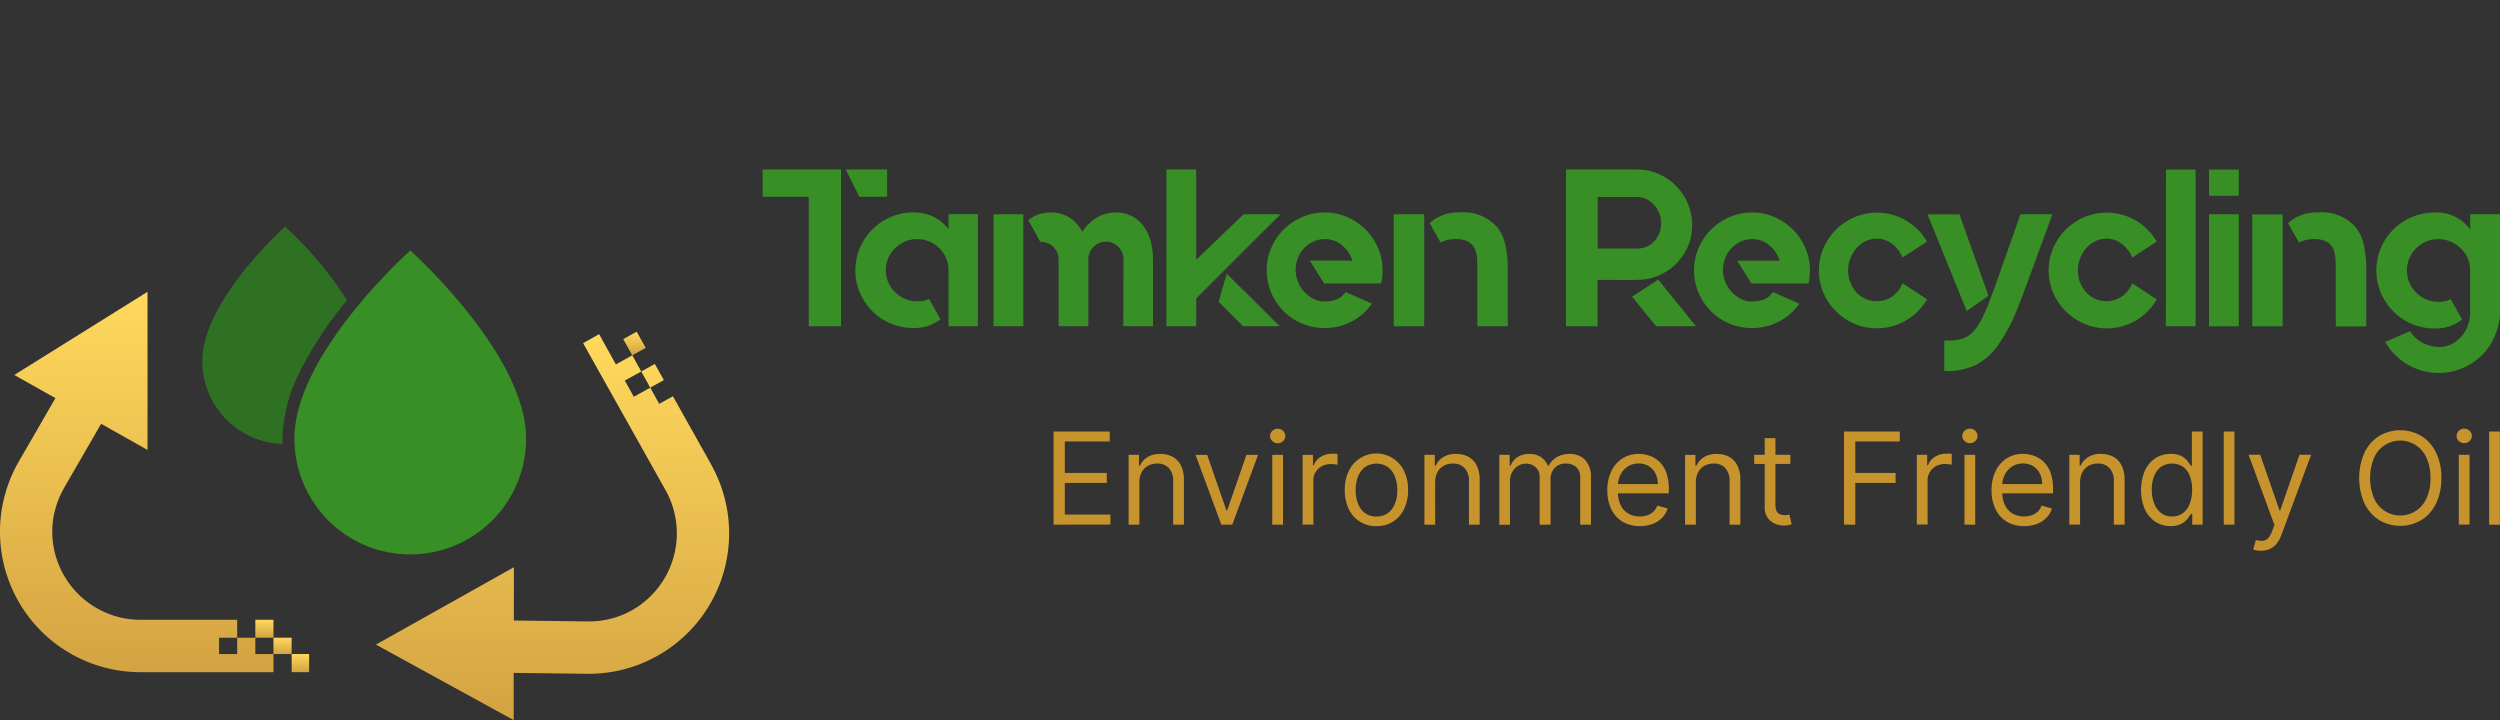 <svg xmlns="http://www.w3.org/2000/svg" xmlns:xlink="http://www.w3.org/1999/xlink" width="209.345" height="60.299" viewBox="0 0 209.345 60.299">
  <rect x="0" y="0" width="209.345" height="60.299" fill="#333333" stroke="none"/>
  <defs>
    <linearGradient id="linear-gradient" x1="0.501" y1="1" x2="0.501" gradientUnits="objectBoundingBox">
      <stop offset="0" stop-color="#d4a342"/>
      <stop offset="1" stop-color="#ffd95d"/>
    </linearGradient>
    <linearGradient id="linear-gradient-2" x1="0.5" x2="0.5" y2="0" xlink:href="#linear-gradient"/>
    <linearGradient id="linear-gradient-3" x1="0.5" x2="0.5" y2="0" xlink:href="#linear-gradient"/>
    <linearGradient id="linear-gradient-4" x1="0.499" x2="0.499" y2="0" xlink:href="#linear-gradient"/>
    <linearGradient id="linear-gradient-6" x1="0.5" x2="0.5" y2="0" xlink:href="#linear-gradient"/>
    <linearGradient id="linear-gradient-7" x1="0.499" x2="0.499" y2="0" xlink:href="#linear-gradient"/>
  </defs>
  <g id="Layer_1" data-name="Layer 1" transform="translate(0 -0.008)">
    <g id="Group_49" data-name="Group 49" transform="translate(0 0.008)">
      <path id="Path_269" data-name="Path 269" d="M281.913,61.19V74.319h-2.7V63.479H275.35V61.19Zm.394,0h3.47v2.289h-2.326Zm11.065,3.75v9.377h-2.456v-4.7a2.5,2.5,0,0,0-.206-1.016,2.642,2.642,0,0,0-2.419-1.579,2.5,2.5,0,0,0-1.014.206,2.883,2.883,0,0,0-.835.554,2.469,2.469,0,0,0-.573.828,2.555,2.555,0,0,0-.206,1.025,2.494,2.494,0,0,0,.206,1,2.583,2.583,0,0,0,.571.826,2.812,2.812,0,0,0,.835.566,2.455,2.455,0,0,0,1.014.206,2.2,2.2,0,0,0,.995-.206h.019v.037l.937,1.67-.019.019a3.581,3.581,0,0,1-2.268.712,4.738,4.738,0,0,1-1.876-.373,4.8,4.8,0,0,1-1.538-1.032,4.994,4.994,0,0,1-1.041-1.538,4.816,4.816,0,0,1,0-3.771,4.9,4.9,0,0,1,2.579-2.579,4.661,4.661,0,0,1,1.876-.385,3.807,3.807,0,0,1,1.707.362,3.576,3.576,0,0,1,1.257,1.051V64.931h2.458Zm1.313,0h2.493v9.377h-2.493Zm10.165-.151a2.957,2.957,0,0,1,1.491.348,2.871,2.871,0,0,1,.986.909,3.94,3.94,0,0,1,.545,1.266,6.071,6.071,0,0,1,.169,1.417v5.589h-2.493l.019-5.6a1.462,1.462,0,0,0-.111-.564,1.591,1.591,0,0,0-.308-.471,1.478,1.478,0,0,0-.468-.329,1.443,1.443,0,0,0-1.623.32,1.438,1.438,0,0,0-.431,1.044v5.6h-2.493v-5.6a1.432,1.432,0,0,0-.431-1.034,1.478,1.478,0,0,0-.478-.32,1.618,1.618,0,0,0-.61-.114,1.31,1.31,0,0,1-.169-.278c-.1-.186-.213-.392-.339-.615-.137-.26-.306-.559-.506-.893l.019-.037a2.815,2.815,0,0,1,1.781-.633,2.872,2.872,0,0,1,1.707.466,3.2,3.2,0,0,1,1.013,1.155,1.823,1.823,0,0,1,.151-.225,3.649,3.649,0,0,1,1.192-1.041,2.936,2.936,0,0,1,1.4-.353h0Zm13.878.151q-1.764,1.743-3.208,3.189l-3.864,3.864v2.326h-2.493V61.19h2.493v7.558l3.975-3.808h3.094Zm-4.52,4.97c.575.575,1.041,1.039,1.4,1.387s.647.638.872.863l.536.536c.132.132.267.262.4.394s.3.29.478.478.434.438.761.749H315.58l-.019-.019-2.025-2.025.675-2.363Zm8.215-5.121a4.622,4.622,0,0,1,1.876.385,4.9,4.9,0,0,1,2.579,2.579,4.71,4.71,0,0,1,.385,1.895,5.006,5.006,0,0,1-.111,1.051l-.019.037h-4.764l-1.2-1.913h3.562a2.787,2.787,0,0,0-.872-1.294,2.174,2.174,0,0,0-1.436-.506,2.3,2.3,0,0,0-.956.206,2.45,2.45,0,0,0-1.294,1.375,2.829,2.829,0,0,0-.188,1.037,2.528,2.528,0,0,0,.169.888,2.71,2.71,0,0,0,.487.833,2.828,2.828,0,0,0,.77.626,2.036,2.036,0,0,0,1.014.253,2.86,2.86,0,0,0,.928-.141,1.73,1.73,0,0,0,.8-.629l.019-.019.037.019,2.175.958-.037.037a4.682,4.682,0,0,1-1.716,1.475,4.792,4.792,0,0,1-2.2.529,4.873,4.873,0,0,1-1.9-.373,4.762,4.762,0,0,1-1.547-1.032,4.994,4.994,0,0,1-1.041-1.538,4.817,4.817,0,0,1,0-3.771,4.88,4.88,0,0,1,2.588-2.579,4.785,4.785,0,0,1,1.9-.387Zm5.777.151h2.551v9.379H328.2Zm8.665,1.088a3.611,3.611,0,0,1,.675,1.463,9.684,9.684,0,0,1,.206,2.178v4.65H335.2V69.655c0-.35-.009-.687-.028-1.007a2.316,2.316,0,0,0-.2-.847,1.22,1.22,0,0,0-.545-.573,2.234,2.234,0,0,0-1.069-.206,2.719,2.719,0,0,0-1.22.281v.019l-.019-.019-.918-1.621.019-.019a3.513,3.513,0,0,1,2.438-.874,3.814,3.814,0,0,1,3.208,1.236ZM353.5,74.317h-3.337l-2.008-2.475,2.194-1.426Zm-2.983-4.311a4.838,4.838,0,0,1-.835.3,5.109,5.109,0,0,1-.937.123q-.553.028-1.368.019c-.543-.007-1.248-.009-2.111-.009v3.882h-2.644V61.19h5.947a4.4,4.4,0,0,1,1.79.366,4.733,4.733,0,0,1,1.463.995,4.655,4.655,0,0,1,.995,1.482,4.578,4.578,0,0,1,.366,1.809,4.425,4.425,0,0,1-.74,2.514,4.6,4.6,0,0,1-1.925,1.651Zm-5.251-2.194h3.3A1.926,1.926,0,0,0,350,67.22a2.163,2.163,0,0,0,.582-1.584,2.051,2.051,0,0,0-.16-.8,2.323,2.323,0,0,0-.431-.684,2.075,2.075,0,0,0-.638-.478,1.769,1.769,0,0,0-.779-.179h-3.3v4.314Zm12.941-3.02a4.623,4.623,0,0,1,1.876.385,4.9,4.9,0,0,1,2.579,2.579,4.71,4.71,0,0,1,.385,1.895,5.008,5.008,0,0,1-.111,1.051l-.019.037h-4.764l-1.2-1.913h3.562a2.787,2.787,0,0,0-.872-1.294,2.174,2.174,0,0,0-1.436-.506,2.3,2.3,0,0,0-.956.206,2.45,2.45,0,0,0-1.294,1.375,2.83,2.83,0,0,0-.188,1.037,2.528,2.528,0,0,0,.169.888,2.71,2.71,0,0,0,.487.833,2.828,2.828,0,0,0,.77.626,2.036,2.036,0,0,0,1.014.253,2.861,2.861,0,0,0,.928-.141,1.73,1.73,0,0,0,.8-.629l.019-.019.037.019,2.175.958-.037.037a4.683,4.683,0,0,1-1.716,1.475,4.792,4.792,0,0,1-2.2.529,4.873,4.873,0,0,1-1.9-.373,4.762,4.762,0,0,1-1.547-1.032,4.994,4.994,0,0,1-1.041-1.538,4.817,4.817,0,0,1,0-3.771,4.88,4.88,0,0,1,2.588-2.579,4.774,4.774,0,0,1,1.9-.387h0Zm12.624,5.947,2.025,1.331-.019.019a4.817,4.817,0,0,1-4.182,2.4,4.671,4.671,0,0,1-1.895-.385,4.9,4.9,0,0,1-2.579-2.579,4.765,4.765,0,0,1,0-3.75,4.9,4.9,0,0,1,2.579-2.579,4.71,4.71,0,0,1,1.895-.385,4.814,4.814,0,0,1,4.182,2.4l.019.019-2.046,1.331-.019-.019a2.752,2.752,0,0,0-.872-1.125,2.05,2.05,0,0,0-1.266-.431,2.168,2.168,0,0,0-.949.216,2.423,2.423,0,0,0-.761.582,2.869,2.869,0,0,0-.506.844,2.8,2.8,0,0,0-.188,1.023,2.709,2.709,0,0,0,.188,1.014,2.677,2.677,0,0,0,.506.816,2.3,2.3,0,0,0,1.707.74,2.2,2.2,0,0,0,1.266-.385,2.421,2.421,0,0,0,.872-1.078l.019-.037.019.019Zm5.346,2.308-3.284-8.1h2.681v.019L378,71.768l-1.818,1.276Zm7.183-8.1-.019.037q-.32.863-.619,1.679c-.2.545-.387,1.053-.564,1.528q-.939,2.627-1.679,4.511a14.4,14.4,0,0,1-1.584,3.068,5.3,5.3,0,0,1-1.9,1.763,5.766,5.766,0,0,1-2.656.543H374.3V75.52h.037c.325,0,.617-.012.872-.037a2.6,2.6,0,0,0,.7-.16,2.174,2.174,0,0,0,.591-.339,2.574,2.574,0,0,0,.515-.573,6.029,6.029,0,0,0,.487-.826q.243-.487.506-1.162t.582-1.565q.32-.891.712-2.015c.2-.564.413-1.162.638-1.8s.469-1.331.731-2.083v-.019h2.683Zm6.712,5.8,2.025,1.331-.019.019a4.817,4.817,0,0,1-4.182,2.4A4.671,4.671,0,0,1,386,74.1a4.9,4.9,0,0,1-2.579-2.579,4.765,4.765,0,0,1,0-3.75A4.9,4.9,0,0,1,386,65.195a4.71,4.71,0,0,1,1.895-.385,4.814,4.814,0,0,1,4.182,2.4l.019.019-2.046,1.331-.019-.019a2.752,2.752,0,0,0-.872-1.125,2.05,2.05,0,0,0-1.266-.431,2.168,2.168,0,0,0-.949.216,2.422,2.422,0,0,0-.761.582,2.869,2.869,0,0,0-.506.844,2.8,2.8,0,0,0-.188,1.023,2.709,2.709,0,0,0,.188,1.014,2.676,2.676,0,0,0,.506.816,2.3,2.3,0,0,0,1.707.74,2.2,2.2,0,0,0,1.266-.385,2.42,2.42,0,0,0,.872-1.078l.019-.037.019.019Zm2.795-9.546h2.475V74.321H392.85Zm3.6,13.129V64.944h2.493v9.377Zm0-13.129h2.493v2.194h-2.493Zm3.62,3.75h2.551v9.377h-2.551Zm8.665,1.088a3.611,3.611,0,0,1,.675,1.463,9.684,9.684,0,0,1,.206,2.178v4.65h-2.551V69.657c0-.35-.009-.687-.028-1.007a2.318,2.318,0,0,0-.2-.847,1.22,1.22,0,0,0-.545-.573,2.234,2.234,0,0,0-1.069-.206,2.719,2.719,0,0,0-1.22.281v.019l-.019-.019-.918-1.621.019-.019a3.513,3.513,0,0,1,2.438-.874,3.814,3.814,0,0,1,3.208,1.236Zm12.079-1.088v8.31a5.4,5.4,0,0,1-.469,1.96,5.086,5.086,0,0,1-4.652,3.01,5.169,5.169,0,0,1-4.465-2.551l-.019-.037.019-.019,2.064-.9a2.18,2.18,0,0,0,.478.591,2.773,2.773,0,0,0,.619.413,3.354,3.354,0,0,0,.675.244,2.685,2.685,0,0,0,.666.083,2.337,2.337,0,0,0,.956-.206,2.527,2.527,0,0,0,.835-.6,3.008,3.008,0,0,0,.582-.939,3.282,3.282,0,0,0,.216-1.222V69.639a2.517,2.517,0,0,0-.216-1.025,2.614,2.614,0,0,0-.582-.828,2.8,2.8,0,0,0-.844-.554,2.63,2.63,0,0,0-2.046,0,2.741,2.741,0,0,0-.835.557,2.6,2.6,0,0,0-.77,1.86,2.533,2.533,0,0,0,.206,1.02,2.673,2.673,0,0,0,.564.83,2.6,2.6,0,0,0,.835.566,2.538,2.538,0,0,0,1.023.209,2.315,2.315,0,0,0,1.014-.206h.019l.019.019.937,1.656-.019.019a3.491,3.491,0,0,1-2.268.744,4.862,4.862,0,0,1-4.511-6.751,4.864,4.864,0,0,1,2.6-2.579,4.846,4.846,0,0,1,1.913-.385,3.464,3.464,0,0,1,2.964,1.431V64.938h2.5Z" transform="translate(-211.489 -47)" fill="#378f26"/>
      <path id="Path_270" data-name="Path 270" d="M380.4,162.8V155h4.7v.837h-3.759v2.635h3.516v.837h-3.516v2.649h3.822v.837Zm7.185-3.516V162.8h-.9v-5.847h.867v.914h.077a1.668,1.668,0,0,1,.624-.717,1.947,1.947,0,0,1,1.081-.271,2.128,2.128,0,0,1,1.039.241,1.663,1.663,0,0,1,.693.731,2.734,2.734,0,0,1,.248,1.236V162.8h-.9v-3.655a1.526,1.526,0,0,0-.357-1.076,1.276,1.276,0,0,0-.981-.387,1.584,1.584,0,0,0-.768.186,1.336,1.336,0,0,0-.531.545,1.786,1.786,0,0,0-.193.867h0Zm9.94-2.329-2.162,5.847h-.914l-2.162-5.847h.974l1.614,4.659h.06l1.614-4.659Zm1.187,5.847v-5.847h.9V162.8Zm.457-6.821a.64.64,0,0,1-.452-.179.583.583,0,0,1-.032-.826.429.429,0,0,1,.032-.032.657.657,0,0,1,.9,0,.583.583,0,0,1,.033.826.426.426,0,0,1-.033.032.639.639,0,0,1-.45.179Zm2.085,6.821v-5.847h.867v.884h.06a1.415,1.415,0,0,1,.578-.705,1.7,1.7,0,0,1,.944-.271c.067,0,.148,0,.248,0s.174.007.225.012v.914c-.03-.007-.1-.019-.206-.037a2.41,2.41,0,0,0-.341-.026,1.593,1.593,0,0,0-.758.176,1.341,1.341,0,0,0-.524.487,1.307,1.307,0,0,0-.192.705v3.7h-.9Zm6.181.121a2.474,2.474,0,0,1-2.317-1.431,3.551,3.551,0,0,1-.334-1.584,3.614,3.614,0,0,1,.334-1.6,2.562,2.562,0,0,1,4.632,0,3.6,3.6,0,0,1,.334,1.6,3.558,3.558,0,0,1-.334,1.584,2.469,2.469,0,0,1-2.317,1.431h0Zm0-.807a1.555,1.555,0,0,0,.993-.308A1.809,1.809,0,0,0,409,161a3.05,3.05,0,0,0,.186-1.088,3.181,3.181,0,0,0-.186-1.092,1.849,1.849,0,0,0-.573-.819,1.727,1.727,0,0,0-1.978,0,1.849,1.849,0,0,0-.573.819,3.315,3.315,0,0,0,0,2.18,1.829,1.829,0,0,0,.573.812,1.554,1.554,0,0,0,.99.308h0Zm4.917-2.832V162.8h-.9v-5.847h.867v.914h.077a1.669,1.669,0,0,1,.624-.717,1.947,1.947,0,0,1,1.081-.271,2.128,2.128,0,0,1,1.039.241,1.663,1.663,0,0,1,.693.731,2.733,2.733,0,0,1,.248,1.236V162.8h-.9v-3.655a1.527,1.527,0,0,0-.357-1.076,1.277,1.277,0,0,0-.981-.387,1.585,1.585,0,0,0-.768.186,1.336,1.336,0,0,0-.531.545,1.786,1.786,0,0,0-.192.867h0Zm5.374,3.516v-5.847h.867v.914h.077a1.47,1.47,0,0,1,.589-.728,1.753,1.753,0,0,1,.979-.26,1.7,1.7,0,0,1,.965.26,1.739,1.739,0,0,1,.6.728h.063a1.711,1.711,0,0,1,.673-.721,2.081,2.081,0,0,1,1.076-.269,1.748,1.748,0,0,1,1.283.489,2.054,2.054,0,0,1,.5,1.521V162.8h-.9v-3.913a1.106,1.106,0,0,0-.355-.925,1.316,1.316,0,0,0-.833-.278,1.231,1.231,0,0,0-.956.371,1.34,1.34,0,0,0-.339.937V162.8h-.914v-4a1.06,1.06,0,0,0-.325-.8,1.165,1.165,0,0,0-.833-.306,1.237,1.237,0,0,0-.652.186,1.4,1.4,0,0,0-.487.515,1.543,1.543,0,0,0-.186.758v3.653h-.9Zm11.768.121a2.743,2.743,0,0,1-1.456-.373,2.465,2.465,0,0,1-.939-1.051,3.546,3.546,0,0,1-.329-1.575,3.635,3.635,0,0,1,.329-1.586,2.578,2.578,0,0,1,.921-1.072,2.5,2.5,0,0,1,1.385-.387,2.721,2.721,0,0,1,.9.153,2.3,2.3,0,0,1,.812.492,2.382,2.382,0,0,1,.582.9,3.87,3.87,0,0,1,.218,1.378v.38h-4.506V159.4H431a1.946,1.946,0,0,0-.2-.884,1.508,1.508,0,0,0-.557-.612,1.58,1.58,0,0,0-.849-.225,1.608,1.608,0,0,0-.928.264,1.744,1.744,0,0,0-.6.686,2.009,2.009,0,0,0-.209.907v.517a2.484,2.484,0,0,0,.23,1.12,1.619,1.619,0,0,0,.642.7,1.887,1.887,0,0,0,.956.239,1.957,1.957,0,0,0,.642-.1,1.324,1.324,0,0,0,.5-.3,1.4,1.4,0,0,0,.325-.508l.867.244a1.915,1.915,0,0,1-.462.775,2.175,2.175,0,0,1-.8.517,2.961,2.961,0,0,1-1.072.183h0Zm4.687-3.639V162.8h-.9v-5.845h.867v.914h.077a1.669,1.669,0,0,1,.624-.717,1.947,1.947,0,0,1,1.081-.271,2.128,2.128,0,0,1,1.039.241,1.663,1.663,0,0,1,.693.731,2.733,2.733,0,0,1,.248,1.236V162.8h-.9v-3.655a1.527,1.527,0,0,0-.357-1.076,1.277,1.277,0,0,0-.981-.387,1.585,1.585,0,0,0-.768.186,1.336,1.336,0,0,0-.531.545,1.786,1.786,0,0,0-.193.867h0Zm7.916-2.329v.761h-3.029v-.761Zm-2.148-1.4h.9v5.571a1.141,1.141,0,0,0,.111.568.549.549,0,0,0,.29.25,1.136,1.136,0,0,0,.373.063,1.718,1.718,0,0,0,.244-.016l.153-.028.183.807a1.888,1.888,0,0,1-.67.107,1.76,1.76,0,0,1-.745-.165,1.461,1.461,0,0,1-.6-.5,1.421,1.421,0,0,1-.239-.844v-5.814Zm6.638,7.245V155h4.673v.837h-3.727v2.635h3.379v.837h-3.379V162.8Zm6.1,0V156.95h.867v.884h.06a1.415,1.415,0,0,1,.577-.705,1.721,1.721,0,0,1,.944-.271c.067,0,.148,0,.248,0s.174.007.225.012v.914c-.03-.007-.1-.019-.206-.037a2.41,2.41,0,0,0-.341-.025,1.593,1.593,0,0,0-.758.176,1.351,1.351,0,0,0-.522.487,1.308,1.308,0,0,0-.193.705v3.7h-.9Zm3.989,0V156.95h.9V162.8Zm.457-6.821a.64.64,0,0,1-.452-.179.583.583,0,0,1-.032-.826.431.431,0,0,1,.032-.032.657.657,0,0,1,.9,0,.583.583,0,0,1,.033.826.426.426,0,0,1-.033.032.635.635,0,0,1-.45.179Zm4.536,6.942a2.743,2.743,0,0,1-1.457-.373,2.465,2.465,0,0,1-.939-1.051,3.546,3.546,0,0,1-.329-1.575,3.635,3.635,0,0,1,.329-1.586,2.578,2.578,0,0,1,.921-1.072,2.5,2.5,0,0,1,1.385-.387,2.72,2.72,0,0,1,.9.153,2.3,2.3,0,0,1,.812.492,2.384,2.384,0,0,1,.582.9,3.872,3.872,0,0,1,.218,1.378v.38h-4.5V159.4h3.592a1.945,1.945,0,0,0-.2-.884,1.508,1.508,0,0,0-.557-.612,1.58,1.58,0,0,0-.849-.225,1.607,1.607,0,0,0-.928.264,1.745,1.745,0,0,0-.6.686,2.009,2.009,0,0,0-.209.907v.517a2.485,2.485,0,0,0,.23,1.12,1.619,1.619,0,0,0,.642.7,1.887,1.887,0,0,0,.956.239,1.958,1.958,0,0,0,.642-.1,1.324,1.324,0,0,0,.5-.3,1.4,1.4,0,0,0,.325-.508l.867.244a1.915,1.915,0,0,1-.462.775,2.175,2.175,0,0,1-.8.517,2.961,2.961,0,0,1-1.072.183h0Zm4.687-3.639v3.516h-.9V156.95h.867v.914h.077a1.669,1.669,0,0,1,.624-.717,1.947,1.947,0,0,1,1.081-.271,2.128,2.128,0,0,1,1.039.241,1.662,1.662,0,0,1,.693.731,2.734,2.734,0,0,1,.248,1.236V162.8h-.9v-3.655a1.527,1.527,0,0,0-.357-1.076,1.277,1.277,0,0,0-.981-.387,1.584,1.584,0,0,0-.768.186,1.336,1.336,0,0,0-.531.545,1.813,1.813,0,0,0-.192.867h0Zm7.582,3.639a2.272,2.272,0,0,1-1.289-.371,2.47,2.47,0,0,1-.874-1.051,4.229,4.229,0,0,1,0-3.205,2.477,2.477,0,0,1,.879-1.048,2.313,2.313,0,0,1,1.3-.369,1.822,1.822,0,0,1,.9.188,1.614,1.614,0,0,1,.51.427c.118.158.211.288.276.39h.077V155h.9v7.8h-.867v-.9h-.107c-.067.107-.16.241-.281.4a1.608,1.608,0,0,1-.522.429,1.852,1.852,0,0,1-.9.188h0Zm.121-.807a1.457,1.457,0,0,0,.916-.283,1.757,1.757,0,0,0,.568-.789,3.229,3.229,0,0,0,.195-1.167,3.175,3.175,0,0,0-.19-1.148,1.664,1.664,0,0,0-.564-.768,1.682,1.682,0,0,0-1.869.016,1.757,1.757,0,0,0-.568.789,3.086,3.086,0,0,0-.188,1.113,3.192,3.192,0,0,0,.193,1.132,1.829,1.829,0,0,0,.571.807,1.478,1.478,0,0,0,.942.3h0ZM479.286,155v7.8h-.9V155Zm2.222,9.987a2.191,2.191,0,0,1-.408-.037,1.161,1.161,0,0,1-.248-.07l.227-.791a1.675,1.675,0,0,0,.577.06.709.709,0,0,0,.448-.223,1.823,1.823,0,0,0,.359-.645l.167-.457-2.162-5.877h.974l1.614,4.659h.06l1.614-4.659h.974l-2.482,6.7a2.537,2.537,0,0,1-.415.751,1.553,1.553,0,0,1-.573.443,1.785,1.785,0,0,1-.728.146h0Zm15.1-6.09a4.757,4.757,0,0,1-.445,2.131,3.33,3.33,0,0,1-1.222,1.385,3.471,3.471,0,0,1-3.546,0,3.359,3.359,0,0,1-1.222-1.385,5.324,5.324,0,0,1,0-4.263,3.331,3.331,0,0,1,1.222-1.385,3.471,3.471,0,0,1,3.546,0,3.359,3.359,0,0,1,1.222,1.385,4.728,4.728,0,0,1,.448,2.131Zm-.914,0a3.909,3.909,0,0,0-.336-1.709,2.393,2.393,0,0,0-4.379,0,4.512,4.512,0,0,0,0,3.419,2.393,2.393,0,0,0,4.379,0,3.9,3.9,0,0,0,.341-1.709h0Zm2.375,3.9v-5.847h.9v5.847Zm.457-6.821a.64.64,0,0,1-.452-.179.583.583,0,0,1-.033-.826.421.421,0,0,1,.033-.032.658.658,0,0,1,.9,0,.584.584,0,0,1,.032.826.425.425,0,0,1-.032.032.633.633,0,0,1-.448.179Zm2.985-.974v7.8h-.9V155Z" transform="translate(-292.175 -118.867)" fill="#c7932c"/>
      <g id="Objects">
        <g id="Group_44" data-name="Group 44">
          <g id="Group_43" data-name="Group 43" transform="translate(16.94 18.977)">
            <path id="Path_239" data-name="Path 239" d="M125.716,106.208a9.7,9.7,0,0,1-19.4,0c0-7.113,9.7-15.748,9.7-15.748s9.7,8.635,9.7,15.748Z" transform="translate(-98.602 -88.458)" fill="#378f26"/>
            <path id="Path_240" data-name="Path 240" d="M85.158,87.985c-.114.139-.227.281-.341.422a30.9,30.9,0,0,0-3.446,5.255,13.4,13.4,0,0,0-1.621,5.914c0,.151,0,.3.009.45a6.936,6.936,0,0,1-6.719-6.932c0-5.088,6.937-11.265,6.937-11.265a31.4,31.4,0,0,1,5.181,6.153h0Z" transform="translate(-73.04 -81.83)" fill="#2f7123"/>
          </g>
          <g id="Group_119" data-name="Group 119" transform="translate(0 24.434)">
            <rect id="Rectangle_63" data-name="Rectangle 63" width="1.519" height="1.501" transform="translate(21.381 27.465)" fill="url(#linear-gradient)"/>
            <path id="Path_370" data-name="Path 370" d="M21.381,134.328H19.862v-1.5h-8.1a7.4,7.4,0,0,1-7.345-6.619,7.227,7.227,0,0,1,.325-3.024,7.6,7.6,0,0,1,.633-1.417l3.092-5.353,3.887,2.187V105.36L1.194,112.325l3.446,1.939-3.066,5.311a11.759,11.759,0,0,0,10.186,17.638H22.9v-1.519H21.381Zm-3.038,1.366v-1.368h1.519v1.368Z" transform="translate(0 -105.36)" fill="url(#linear-gradient-2)"/>
            <path id="Path_371" data-name="Path 371" d="M98.74,230.25v1.368h1.521V230.25Z" transform="translate(-75.84 -201.285)" fill="url(#linear-gradient-3)"/>
            <rect id="Rectangle_64" data-name="Rectangle 64" width="1.463" height="1.519" transform="translate(24.422 30.334)" fill="url(#linear-gradient-4)"/>
          </g>
          <path id="Path_372" data-name="Path 372" d="M80.109,15.714l11.459,6.633L91.13,9.2l-3.4,2.013L84.664,5.9a11.761,11.761,0,0,0-20.37-.019L61.782,10.22,57.22,18.105l1.324.765.751-1.3-1.315-.761.761-1.315,1.315.761L59.3,17.57l1.185.684.761-1.315,1.294.747.761-1.315L62,15.624l-.758,1.315-1.185-.684h0l.758-1.315L62,15.624l.761-1.315,1.3.749,4.035-6.976A7.3,7.3,0,0,1,74.475,4.4h.007a7.387,7.387,0,0,1,3.017.638,7.223,7.223,0,0,1,2.454,1.8,7.589,7.589,0,0,1,.909,1.259l3.087,5.357-3.841,2.271h0ZM62.761,14.3l-1.185-.684.761-1.315,1.185.684Z" transform="translate(-43.949 -0.008)" fill="url(#linear-gradient-2)"/>
          <g id="Group_120" data-name="Group 120" transform="translate(31.486 27.774)">
            <path id="Path_373" data-name="Path 373" d="M163.848,131.576l-2.373-4.23-.079-.144-.758-1.352-1.15.638-.751-1.357,1.143-.633-.758-1.352-1.136.629.751,1.357-1.375.763-.751-1.357,1.375-.763-.751-1.354-1.375.763-1.4-2.533-1.343.754,6.909,12.318a7.4,7.4,0,0,1-2.178,9.643,7.275,7.275,0,0,1-2.795,1.2,7.512,7.512,0,0,1-1.459.141H153.5l-6.181-.077,0-4.46-11.548,6.478,11.534,6.325,0-3.957,6.132.077h.158a11.76,11.76,0,0,0,10.246-17.513Z" transform="translate(-135.775 -120.444)" fill="url(#linear-gradient-6)"/>
            <path id="Path_374" data-name="Path 374" d="M135.762,232.73Z" transform="translate(-135.76 -206.529)" fill="#fff"/>
            <path id="Path_375" data-name="Path 375" d="M226.16,119.76l-1.12.622.751,1.357,1.129-.626Z" transform="translate(-204.334 -119.76)" fill="url(#linear-gradient-7)"/>
          </g>
        </g>
      </g>
    </g>
  </g>
</svg>

